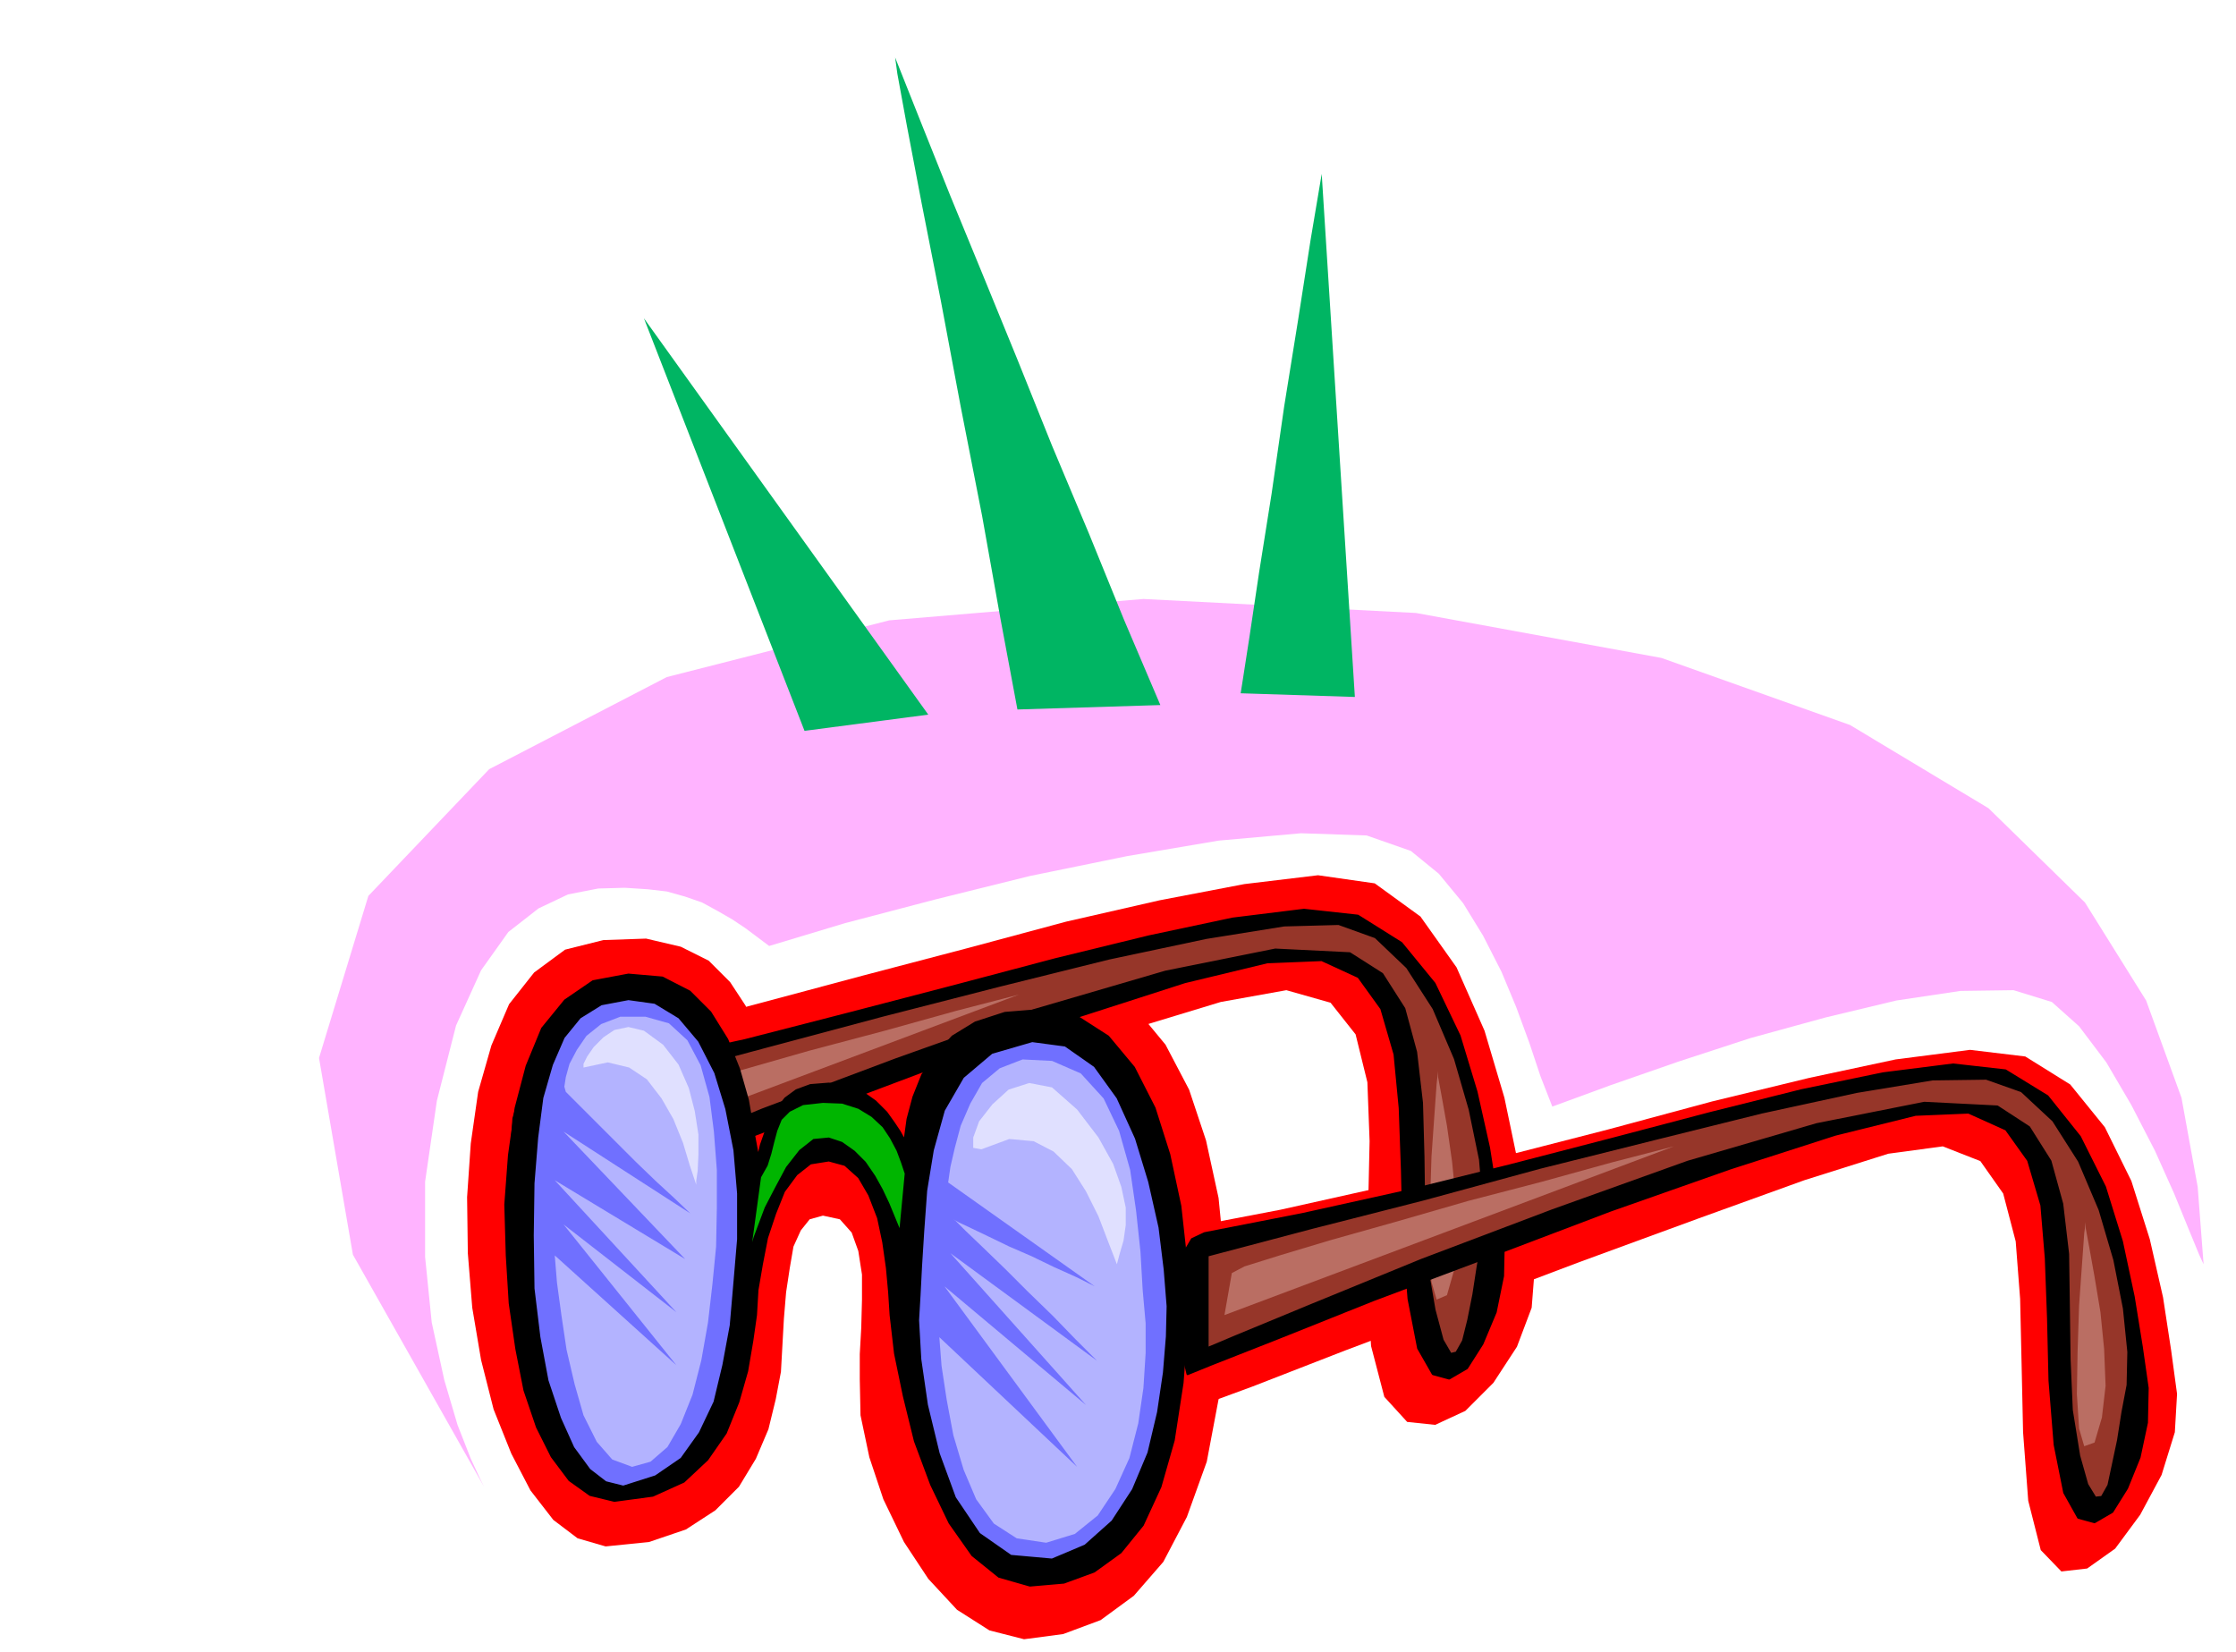 <svg xmlns="http://www.w3.org/2000/svg" width="490.455" height="362.297" fill-rule="evenodd" stroke-linecap="round" preserveAspectRatio="none" viewBox="0 0 3035 2242"><style>.brush1{fill:red}.pen1{stroke:none}.brush2{fill:#000}.pen2{stroke:#000;stroke-width:3;stroke-linejoin:round}.brush3{fill:#963629}.brush4{fill:#ba6e63}.pen3{stroke:none}</style><path d="m1597 1669 141-27 148-33 149-38 148-38 141-38 132-32 117-25 101-13 75 9 61 38 47 58 36 73 25 79 18 79 11 72 8 59-3 52-18 58-29 54-34 46-38 27-35 4-28-29-17-67-7-93-2-92-2-89-6-78-17-65-31-44-51-20-74 10-114 36-144 52-161 59-164 62-154 58-126 49-87 32-31 12-7-28-6-36-5-41-1-42v-41l6-34 10-25 18-10z" class="pen1 brush1"/><path d="m753 1434 136-35 141-37 142-38 141-37 134-36 127-29 115-22 100-12 77 11 62 45 49 69 38 86 27 91 19 91 13 80 9 63-4 51-20 53-32 49-38 38-41 19-38-4-31-34-18-69-6-94 2-94 2-90-3-80-16-65-34-43-60-17-89 16-112 34-143 46-162 50-164 54-154 48-127 41-87 27-32 10-4-27 1-34 6-38 10-37 12-37 15-30 17-23 20-10z" class="pen1 brush1"/><path d="m822 2099-38-11-33-25-31-40-26-50-24-60-17-67-12-71-6-74-1-76 5-73 10-70 18-63 24-56 34-43 42-31 52-13 58-2 47 11 38 19 29 29 21 32 15 37 10 38 7 39 4-16 3-10 3-7 5-3 6-2h30l27 1 25 2 17 5 10 8 6 9 1 7v8l-2 4v2l7-31 16-28 22-27 31-23 36-21 44-14 50-9 57-3 54 10 48 31 38 46 32 61 23 69 17 78 8 81 2 83-9 104-17 90-27 75-32 61-40 46-45 33-51 19-53 7-47-12-44-28-39-42-33-50-28-58-19-57-12-57-1-49v-34l2-36 1-38v-34l-5-32-9-25-16-18-23-5-18 5-12 15-10 22-5 29-5 33-3 36-2 36-2 36-7 37-10 41-17 40-23 38-32 32-40 26-50 17-59 6z" class="pen1 brush1"/><path d="m731 1469 137-26 143-31 144-37 142-37 136-36 127-31 113-24 97-12 73 8 59 37 45 55 34 71 23 76 17 76 11 70 9 56-1 48-10 49-18 43-21 33-24 14-22-6-20-35-13-67-7-88-2-87-3-84-7-73-18-62-31-43-50-23-74 3-112 27-146 47-167 58-170 64-160 61-133 53-91 36-33 13-6-26-4-28-3-32v-31l2-30 7-24 10-17 17-8z" class="pen2 brush2"/><path d="m736 1501 142-37 157-42 161-43 160-41 149-37 132-28 106-17 74-2 50 18 43 41 36 56 29 68 20 69 14 68 5 59-1 47-7 38-6 39-7 35-7 28-9 16-8 2-11-19-11-41-11-64-3-70-1-74-2-73-8-69-16-59-30-47-44-28-101-5-149 30-178 52-188 67-181 68-153 63-106 44-40 17v-129z" class="pen2 brush3"/><path d="m773 1524 17-8 49-15 72-22 90-25 98-28 102-27 97-27 85-22-621 233 11-59zm1179-70-2 17-3 42-4 57-2 64-1 59 3 47 7 24 14-6 10-35 4-44-2-51-5-51-7-49-7-39-5-27v-8z" class="pen3 brush4"/><path d="m834 2037-33-8-28-20-24-32-20-40-17-50-11-56-9-62-4-65-2-69 5-67 9-64 15-57 21-51 31-38 38-26 48-9 46 4 37 19 28 28 23 37 16 40 12 42 7 40 7 38 4-17 6-17 6-17 10-15 11-14 15-11 19-7 25-2 24 3 22 9 17 12 15 15 10 14 8 12 5 9 2 3 4-29 8-30 12-30 18-27 23-25 31-19 40-13 49-4 49 9 42 27 35 42 28 55 20 63 15 70 8 73 2 75-7 92-12 78-18 63-24 52-30 37-36 26-41 15-46 4-42-12-36-29-31-44-25-52-22-59-15-61-12-58-6-52-2-31-3-33-5-35-7-33-12-31-14-24-19-17-22-6-25 4-19 15-17 23-12 30-11 33-7 36-6 35-2 34-5 35-7 41-12 42-17 42-25 36-32 30-42 19-52 7z" class="pen2 brush2"/><path d="m846 2018-24-6-22-17-22-30-18-40-17-51-11-59-8-66-1-72 1-71 5-62 7-54 13-45 16-37 22-27 29-18 37-7 36 5 33 20 27 32 22 43 15 49 11 56 5 59v62l-5 59-5 58-10 54-12 50-20 42-25 35-35 24-44 14zm402-260 2-39 3-48 4-55 9-55 15-54 26-45 39-33 55-16 45 6 40 28 31 43 25 55 18 59 14 62 7 57 4 50-1 41-4 49-8 54-13 55-21 50-28 43-37 33-45 19-56-5-43-30-33-49-22-60-16-66-9-62-3-53 2-34z" class="pen2" style="fill:#7070ff"/><path d="m1287 1605 3-21 6-26 8-30 13-30 16-28 24-20 31-12 40 2 39 17 31 34 21 44 15 53 8 55 6 56 3 52 4 45v41l-3 47-7 48-12 47-19 42-24 36-31 25-39 12-40-6-31-20-24-33-17-40-14-47-9-48-7-46-3-39 187 176-180-245 192 161-184-206 199 146-29-29-31-32-34-33-31-31-30-29-23-22-14-14-3-2 7 4 17 8 23 11 29 14 30 13 31 15 29 13 26 13-199-141zm-519-123-2-7 2-13 5-18 10-19 13-19 20-16 26-10h34l32 9 25 23 18 34 12 43 6 47 4 52v52l-1 52-5 51-6 52-9 51-12 47-16 40-18 31-23 20-25 7-27-10-21-24-18-36-12-42-11-47-7-47-6-44-3-37 165 149-153-191 153 119-165-179 177 107-165-173 172 111-22-21-25-23-27-26-26-26-26-26-21-21-15-15-7-7z" class="pen3" style="fill:#b3b3ff"/><path d="M792 1449v-5l5-10 9-13 13-13 15-10 19-4 21 5 26 19 21 27 14 32 8 31 5 32v27l-1 22-2 14v5l-9-27-9-30-13-32-16-28-20-26-24-16-29-7-33 7zm540 111-11-2v-14l8-22 18-23 22-20 28-9 31 6 34 30 29 38 20 36 11 31 6 28v24l-3 21-5 17-4 15-12-31-13-34-17-34-19-30-25-24-27-14-33-3-38 14z" class="pen3" style="fill:#e0e0ff"/><path d="m1033 1598 9-16 5-16 4-16 4-15 6-15 11-11 18-9 27-3 26 1 22 7 18 11 15 14 10 15 9 17 6 16 5 15-7 74-7-17-7-17-9-19-10-18-13-19-15-15-17-12-18-6-21 2-19 15-18 23-15 28-14 27-9 24-6 16-2 7 12-88z" class="pen3" style="fill:#00b500"/><path d="m1635 1674 133-26 140-31 141-35 139-36 133-35 124-31 111-23 95-12 71 8 57 35 44 55 34 68 23 74 16 75 11 68 8 56-1 47-10 47-17 42-20 32-24 14-22-6-19-34-13-65-7-87-2-85-3-81-6-72-18-61-30-42-51-23-72 3-109 27-143 46-162 57-166 63-157 59-130 52-89 35-32 13-6-25-4-28-3-31v-30l2-29 7-23 10-17 17-8z" class="pen2 brush2"/><path d="m1639 1704 140-37 153-39 158-43 156-39 145-36 129-28 103-17 73-1 48 17 43 40 35 55 28 66 20 68 13 66 6 59-1 45-7 37-6 38-7 33-6 28-9 16-9 1-11-18-11-39-10-62-3-69-1-72-1-71-8-68-16-58-29-46-43-28-99-5-146 29-175 51-184 66-177 67-149 61-104 43-38 16v-126z" class="pen2 brush3"/><path d="m1672 1728 17-9 48-15 70-21 89-25 97-28 100-26 94-26 85-22-610 229 10-57zm1159-69-2 15-3 42-4 56-2 62-1 58 3 47 7 24 14-5 10-34 5-43-2-50-5-50-8-48-7-39-5-27v-8z" class="pen3 brush4"/><path d="m657 2018-5-10-13-28-18-46-18-61-17-78-9-89v-102l16-110 26-102 34-75 37-52 41-32 40-19 41-8 36-1 31 2 26 3 25 7 23 8 22 12 19 11 18 12 16 12 16 12 103-31 122-32 129-32 132-27 124-21 112-10 89 3 60 21 38 31 33 40 27 44 25 49 20 48 18 49 15 45 16 41 79-29 92-32 98-32 102-28 96-23 87-13 72-1 52 16 37 33 37 49 34 58 32 62 26 58 20 49 14 34 6 13-8-105-22-121-48-132-83-133-131-128-188-113-256-91-333-61-370-19-345 29-302 77-241 125-164 172-67 220 46 267 178 315z" class="pen3" style="fill:#ffb3ff"/><path d="M1092 992 874 432l386 538-168 22zm123-914 3 22 13 71 20 105 26 132 27 144 29 148 25 140 23 123 194-6-49-115-48-118-50-119-47-117-47-115-44-107-40-100-35-88zm469 863 3-19 9-58 13-87 17-107 17-118 19-118 17-109 15-89 45 710-155-5z" class="pen3" style="fill:#00b563"/></svg>
